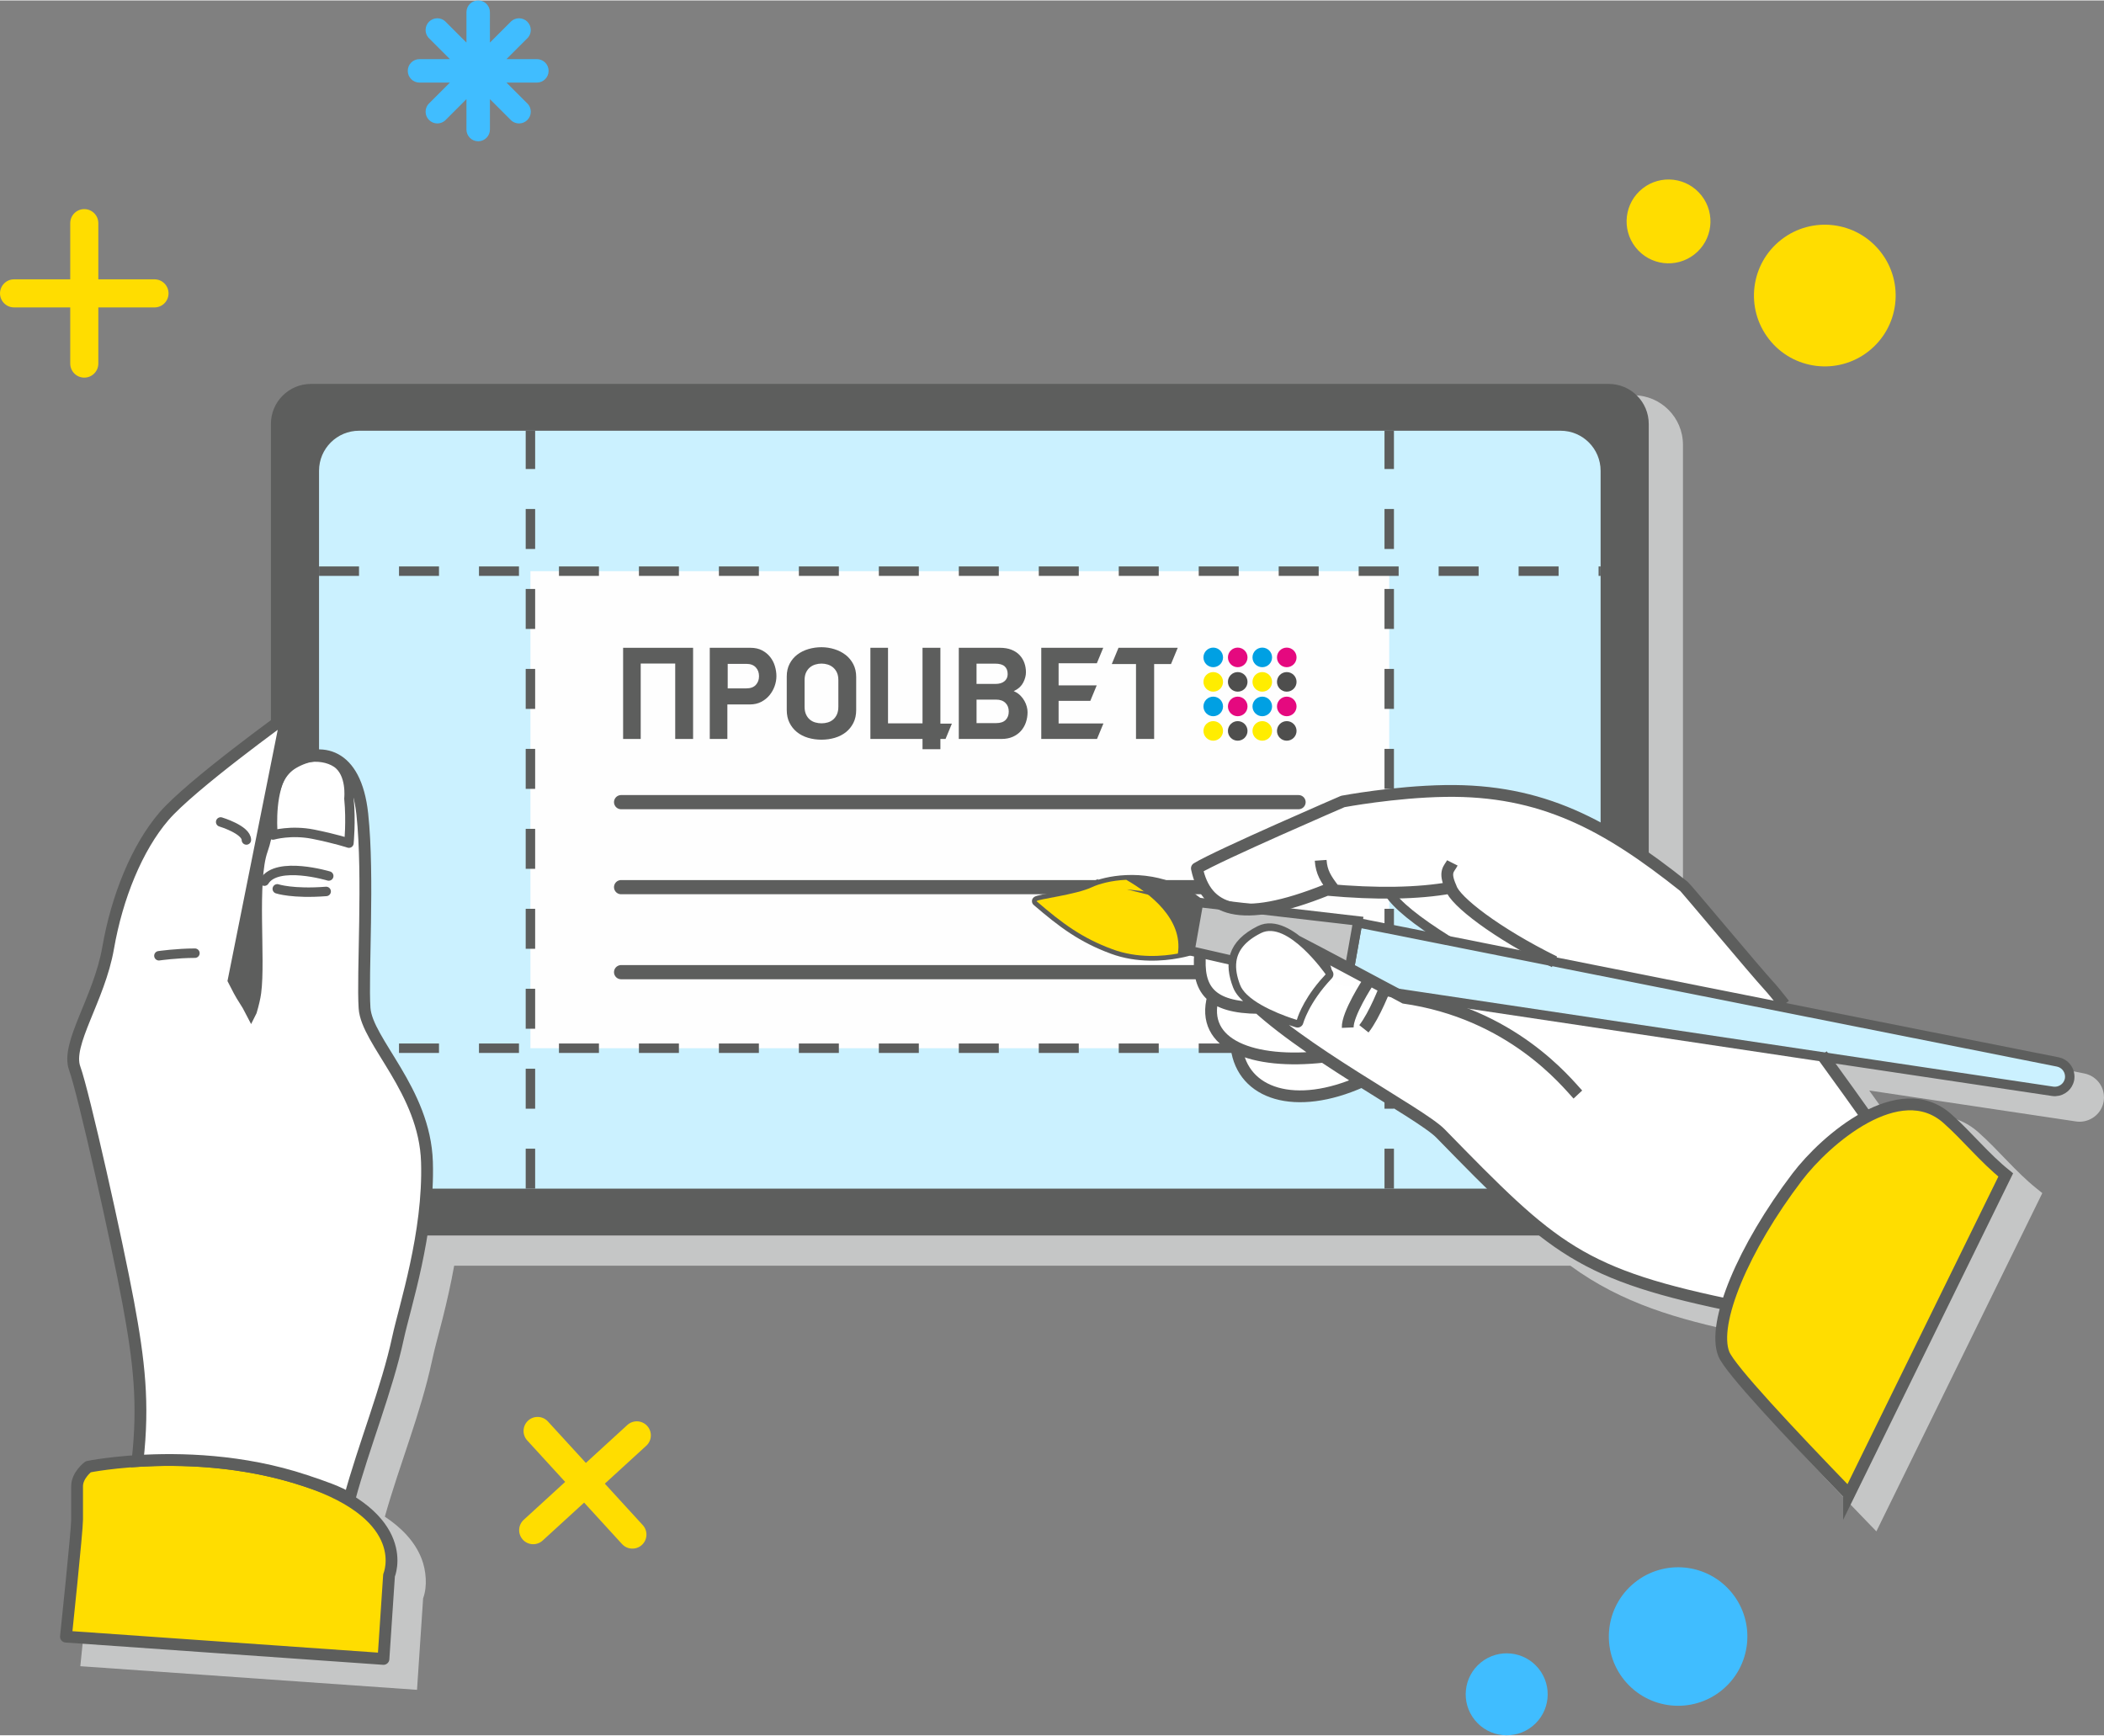 <?xml version="1.0" encoding="UTF-8"?>
<!DOCTYPE svg PUBLIC "-//W3C//DTD SVG 1.0//EN" "http://www.w3.org/TR/2001/REC-SVG-20010904/DTD/svg10.dtd">
<!-- Creator: CorelDRAW 2020 (64-Bit) -->
<svg xmlns="http://www.w3.org/2000/svg" xml:space="preserve" width="44.535mm" height="36.745mm" version="1.0" style="shape-rendering:geometricPrecision; text-rendering:geometricPrecision; image-rendering:optimizeQuality; fill-rule:evenodd; clip-rule:evenodd"
viewBox="0 0 2407.46 1985.31"
 xmlns:xlink="http://www.w3.org/1999/xlink"
 xmlns:xodm="http://www.corel.com/coreldraw/odm/2003">
 <rect x="0" y="0" width="2407.46" height="1985.31" fill="#808080" stroke="none"/>
 <defs>
  <style type="text/css">
   <![CDATA[
    .str4 {stroke:#5D5E5D;stroke-width:13.51;stroke-miterlimit:22.926}
    .str6 {stroke:#5D5E5D;stroke-width:10.81;stroke-miterlimit:22.926}
    .str3 {stroke:#5D5E5D;stroke-width:13.51;stroke-linejoin:round;stroke-miterlimit:22.926}
    .str2 {stroke:#263138;stroke-width:10.81;stroke-linejoin:round;stroke-miterlimit:22.926}
    .str0 {stroke:#5D5E5D;stroke-width:16.21;stroke-linecap:round;stroke-miterlimit:22.926}
    .str5 {stroke:#5D5E5D;stroke-width:10.81;stroke-linecap:round;stroke-linejoin:round;stroke-miterlimit:10}
    .str1 {stroke:#5D5E5D;stroke-width:10.81;stroke-miterlimit:22.926;stroke-dasharray:45.753 45.753}
    .fil9 {fill:none}
    .fil12 {fill:none;fill-rule:nonzero}
    .fil3 {fill:#FEFEFE}
    .fil6 {fill:#FFED00}
    .fil7 {fill:#E5097F}
    .fil8 {fill:#4E4E4D}
    .fil5 {fill:#00A0E3}
    .fil15 {fill:#40BDFF}
    .fil17 {fill:#5D5E5D}
    .fil0 {fill:#C5C6C6}
    .fil18 {fill:#CBF1FF}
    .fil14 {fill:#FFDD00}
    .fil16 {fill:white}
    .fil4 {fill:#5D5E5D;fill-rule:nonzero}
    .fil13 {fill:#40BDFF;fill-rule:nonzero}
    .fil1 {fill:#5D5E5D;fill-rule:nonzero}
    .fil2 {fill:#CBF1FF;fill-rule:nonzero}
    .fil10 {fill:#FFDD00;fill-rule:nonzero}
    .fil11 {fill:white;fill-rule:nonzero}
   ]]>
  </style>
 </defs>
 <g id="Layer_x0020_1">
  <g id="_1622826111952">
   <path class="fil0" d="M1925.7 1136.59l459.34 91.37c12.05,2.4 21.09,12.42 22.23,24.45 0.27,2.06 0.23,4.35 -0.07,6.59l-0.18 1.25c-0.36,1.95 -0.91,3.85 -1.62,5.47 -2.06,5.27 -5.89,9.87 -10.84,13.01 -5.69,3.61 -12.42,5.11 -19.09,4.11l-236.66 -35.43c9.65,13.38 19.25,26.79 28.81,40.23 32.11,-14.72 67.39,-17.84 96.05,7.54 23.07,20.43 42.42,44.93 66.47,64.24l6.74 5.42 -189.86 387.1 -10.7 -11.07c-32.04,-33.16 -64.07,-66.53 -95.04,-100.69 -11.77,-12.99 -44.35,-47.8 -50.55,-63.45 -6.1,-15.41 -3.75,-35.37 0.38,-52.42 -70.75,-15.15 -134.84,-32.88 -194.2,-76.35l-1277.25 0c-3.63,20.38 -8.21,40.55 -13.25,60.63 -4.01,15.96 -8.67,32.11 -12.12,48.17 -12.96,60.45 -37.18,118.71 -53.94,178.35 18.6,12.34 34.36,28.13 42.11,48.27 5.08,13.22 6.81,31.37 1.68,45.16l-6.98 104.73 -385.26 -27.03 1.12 -11.09c2.1,-20.78 4.31,-41.55 6.39,-62.34 1.5,-15.06 2.99,-30.12 4.36,-45.2 0.72,-7.91 1.94,-17.36 1.94,-25.24 0,-12.74 0,-25.49 0,-38.24 0,-11.91 7.72,-23.94 17.07,-30.96l1.98 -1.49 2.41 -0.47c15.58,-3.13 32.5,-4.98 48.68,-6.2 5.75,-60.06 -0.32,-109.23 -11.47,-169.38 -9.2,-49.67 -20.31,-99.54 -31.48,-148.81 -5.64,-24.84 -11.4,-49.68 -17.53,-74.41 -3.39,-13.67 -6.94,-29.72 -11.74,-42.92 -7.21,-19.83 4.15,-46.7 11.62,-65.15 10.36,-25.55 21.4,-50.8 26.16,-78.15 9.24,-53.12 30.71,-114.28 66.23,-155.71 16.06,-18.74 39.8,-37.72 59.09,-53.25 19.9,-16.02 40.24,-31.59 60.75,-46.84l0 -341.94c0,-31.29 25.37,-56.65 56.65,-56.65l1484.9 0c31.29,0 56.65,25.36 56.65,56.65l0 628.11z"/>
   <path class="fil1" d="M1840.71 1413.33l-1484.9 0c-25.31,0 -45.83,-20.53 -45.83,-45.84l0 -882.84c0,-25.31 20.52,-45.83 45.83,-45.83l1484.9 0c25.31,0 45.84,20.52 45.84,45.83l0 882.84c0,25.31 -20.53,45.84 -45.84,45.84z"/>
   <path class="fil2" d="M1785.63 1359.76l-1374.75 0c-25.31,0 -45.83,-20.53 -45.83,-45.84l0 -775.69c0,-25.31 20.52,-45.83 45.83,-45.83l1374.75 0c25.31,0 45.83,20.52 45.83,45.83l0 775.69c0,25.31 -20.52,45.84 -45.83,45.84z"/>
   <polygon class="fil3" points="1589.59,1199.04 1589.59,653.12 606.93,653.12 606.93,1199.04 "/>
   <polygon class="fil4" points="1320.6,759.43 1320.6,845.13 1299.85,845.13 1299.85,759.43 1272.14,759.43 1272.14,759.39 1279.83,740.8 1347.61,740.8 1339.89,759.43 "/>
   <polygon class="fil4" points="1211.29,827.42 1211.29,801.52 1247.58,801.52 1254.9,783.81 1211.29,783.81 1211.29,758.51 1255.04,758.51 1262.36,740.8 1191.45,740.8 1191.45,845.13 1255.23,845.13 1262.57,827.42 "/>
   <path class="fil4" d="M1150.64 823.4c-2.41,2.38 -5.97,3.58 -10.68,3.58l-22.57 0 0 -26.88 22.43 0c4.5,0 8.04,1.25 10.6,3.74 2.56,2.51 3.83,5.78 3.83,9.85 0,4.07 -1.19,7.3 -3.6,9.7zm-33.26 -64.46l21.35 0c4.91,0 8.52,1.03 10.83,3.08 2.3,2.05 3.45,5.02 3.45,8.91 0,3.38 -1.23,6.09 -3.69,8.14 -2.46,2.05 -5.89,3.07 -10.29,3.07l-21.66 0 0 -23.2zm57.49 49.17c-0.61,-2.25 -1.5,-4.46 -2.69,-6.56 -1.19,-2.13 -2.71,-4.15 -4.5,-5.99 -1.77,-1.82 -3.92,-3.34 -6.4,-4.53l-1.36 -0.66 1.36 -0.68c4.35,-2.17 7.56,-5.27 9.57,-9.2 2.04,-3.99 3.07,-7.92 3.07,-11.67 0,-3.7 -0.61,-7.3 -1.8,-10.68 -1.19,-3.37 -3.03,-6.37 -5.45,-8.96 -2.41,-2.58 -5.52,-4.64 -9.25,-6.14 -3.73,-1.5 -8.27,-2.25 -13.48,-2.25l-46.87 0 0 104.33 48.87 0c4.89,0 9.23,-0.83 12.91,-2.47 3.65,-1.63 6.79,-3.86 9.27,-6.63 2.48,-2.77 4.39,-6.05 5.69,-9.73 1.29,-3.69 1.96,-7.67 1.96,-11.86 0,-1.97 -0.3,-4.1 -0.9,-6.33z"/>
   <path class="fil4" d="M959.27 808.28c0,3.43 -0.56,6.36 -1.66,8.79 -1.11,2.43 -2.58,4.4 -4.4,5.91 -1.82,1.52 -3.86,2.6 -6.13,3.26 -2.28,0.65 -4.63,0.98 -7.05,0.98 -2.42,0 -4.8,-0.33 -7.12,-0.98 -2.33,-0.65 -4.39,-1.74 -6.22,-3.26 -1.82,-1.51 -3.29,-3.49 -4.39,-5.91 -1.11,-2.43 -1.67,-5.36 -1.67,-8.79l0 -30.47c0,-3.44 0.56,-6.34 1.67,-8.71 1.11,-2.38 2.58,-4.32 4.39,-5.84 1.83,-1.51 3.89,-2.63 6.22,-3.32 2.32,-0.72 4.7,-1.06 7.12,-1.06 2.43,0 4.77,0.35 7.05,1.06 2.27,0.7 4.31,1.81 6.13,3.32 1.82,1.52 3.29,3.46 4.4,5.84 1.11,2.37 1.66,5.27 1.66,8.71l0 30.47zm17.1 -48.71c-2.19,-4.25 -5.17,-7.83 -8.81,-10.64 -3.69,-2.85 -7.98,-5.04 -12.74,-6.53 -4.8,-1.49 -9.8,-2.26 -14.87,-2.26 -5.08,0 -10.08,0.71 -14.88,2.11 -4.77,1.4 -9.06,3.52 -12.74,6.31 -3.65,2.77 -6.61,6.29 -8.81,10.49 -2.18,4.17 -3.29,9.06 -3.29,14.53l0 38.35c0,5.58 1.05,10.52 3.14,14.69 2.1,4.2 4.97,7.78 8.52,10.64 3.58,2.88 7.83,5.07 12.65,6.52 4.85,1.45 10.04,2.18 15.41,2.18 5.37,0 10.55,-0.73 15.41,-2.18 4.82,-1.45 9.07,-3.64 12.65,-6.52 3.56,-2.86 6.43,-6.44 8.52,-10.64 2.09,-4.17 3.14,-9.12 3.14,-14.69l0 -37.74c0,-5.47 -1.1,-10.39 -3.29,-14.61z"/>
   <path class="fil4" d="M864.85 783.25c-2.44,2.67 -6.05,3.99 -10.83,3.99l-21.35 0 0 -28.06 21.35 0c4.68,0 8.26,1.33 10.74,3.99 2.5,2.64 3.74,6.03 3.74,10.12 0,3.99 -1.22,7.32 -3.65,9.96zm21.83 -21.44c-1.16,-3.86 -2.98,-7.39 -5.43,-10.48 -2.45,-3.1 -5.57,-5.66 -9.27,-7.6 -3.69,-1.95 -8.14,-2.93 -13.25,-2.93l-46.6 0 0 104.33 20.15 0 0 -39.51 25.83 0c4.8,0 9.13,-0.98 12.87,-2.93 3.75,-1.95 6.94,-4.51 9.49,-7.6 2.55,-3.11 4.53,-6.61 5.89,-10.41 1.35,-3.8 2.04,-7.66 2.04,-11.46 0,-3.71 -0.58,-7.55 -1.73,-11.4z"/>
   <polygon class="fil4" points="1089.18,827.58 1076.03,827.58 1076.03,740.8 1055.57,740.8 1055.57,827.27 1016.1,827.27 1016.1,740.8 995.93,740.8 995.93,845.13 1055.57,845.13 1055.57,856.83 1076.03,856.83 1076.03,845.13 1081.92,845.13 "/>
   <polygon class="fil4" points="793.06,845.13 793.06,740.8 712.98,740.8 712.98,845.13 733.12,845.13 733.12,758.82 772.6,758.82 772.6,845.13 "/>
   <path class="fil5" d="M1388.22 740.59c6.18,0 11.21,5.02 11.21,11.2 0,6.19 -5.03,11.21 -11.21,11.21 -6.18,0 -11.2,-5.02 -11.2,-11.21 0,-6.19 5.03,-11.2 11.2,-11.2z"/>
   <path class="fil5" d="M1388.22 796.7c6.18,0 11.21,5.02 11.21,11.21 0,6.19 -5.03,11.2 -11.21,11.2 -6.18,0 -11.2,-5.02 -11.2,-11.2 0,-6.19 5.03,-11.21 11.2,-11.21z"/>
   <path class="fil5" d="M1444.33 740.59c6.19,0 11.21,5.02 11.21,11.2 0,6.19 -5.02,11.21 -11.21,11.21 -6.18,0 -11.2,-5.02 -11.2,-11.21 0,-6.19 5.02,-11.2 11.2,-11.2z"/>
   <path class="fil5" d="M1444.33 796.7c6.19,0 11.21,5.02 11.21,11.21 0,6.19 -5.02,11.2 -11.21,11.2 -6.18,0 -11.2,-5.02 -11.2,-11.2 0,-6.19 5.02,-11.21 11.2,-11.21z"/>
   <path class="fil6" d="M1388.22 768.6c6.18,0 11.21,5.02 11.21,11.2 0,6.18 -5.03,11.2 -11.21,11.2 -6.18,0 -11.2,-5.02 -11.2,-11.2 0,-6.19 5.03,-11.2 11.2,-11.2z"/>
   <path class="fil6" d="M1388.22 824.72c6.18,0 11.21,5.02 11.21,11.2 0,6.18 -5.03,11.2 -11.21,11.2 -6.18,0 -11.2,-5.02 -11.2,-11.2 0,-6.19 5.03,-11.2 11.2,-11.2z"/>
   <path class="fil6" d="M1444.33 768.6c6.19,0 11.21,5.02 11.21,11.2 0,6.18 -5.02,11.2 -11.21,11.2 -6.18,0 -11.2,-5.02 -11.2,-11.2 0,-6.19 5.02,-11.2 11.2,-11.2z"/>
   <path class="fil6" d="M1444.33 824.72c6.19,0 11.21,5.02 11.21,11.2 0,6.18 -5.02,11.2 -11.21,11.2 -6.18,0 -11.2,-5.02 -11.2,-11.2 0,-6.19 5.02,-11.2 11.2,-11.2z"/>
   <path class="fil7" d="M1416.23 740.59c6.18,0 11.21,5.02 11.21,11.2 0,6.19 -5.03,11.21 -11.21,11.21 -6.18,0 -11.2,-5.02 -11.2,-11.21 0,-6.19 5.02,-11.2 11.2,-11.2z"/>
   <path class="fil7" d="M1416.23 796.7c6.18,0 11.21,5.02 11.21,11.21 0,6.19 -5.03,11.2 -11.21,11.2 -6.18,0 -11.2,-5.02 -11.2,-11.2 0,-6.19 5.02,-11.21 11.2,-11.21z"/>
   <path class="fil7" d="M1472.35 740.59c6.18,0 11.2,5.02 11.2,11.2 0,6.19 -5.02,11.21 -11.2,11.21 -6.19,0 -11.2,-5.02 -11.2,-11.21 0,-6.19 5.02,-11.2 11.2,-11.2z"/>
   <path class="fil7" d="M1472.35 796.7c6.18,0 11.2,5.02 11.2,11.21 0,6.19 -5.02,11.2 -11.2,11.2 -6.19,0 -11.2,-5.02 -11.2,-11.2 0,-6.19 5.02,-11.21 11.2,-11.21z"/>
   <path class="fil8" d="M1416.23 768.6c6.18,0 11.21,5.02 11.21,11.2 0,6.18 -5.03,11.2 -11.21,11.2 -6.18,0 -11.2,-5.02 -11.2,-11.2 0,-6.19 5.02,-11.2 11.2,-11.2z"/>
   <path class="fil8" d="M1416.23 824.72c6.18,0 11.21,5.02 11.21,11.2 0,6.18 -5.03,11.2 -11.21,11.2 -6.18,0 -11.2,-5.02 -11.2,-11.2 0,-6.19 5.02,-11.2 11.2,-11.2z"/>
   <path class="fil8" d="M1472.35 768.6c6.18,0 11.2,5.02 11.2,11.2 0,6.18 -5.02,11.2 -11.2,11.2 -6.19,0 -11.2,-5.02 -11.2,-11.2 0,-6.19 5.02,-11.2 11.2,-11.2z"/>
   <path class="fil8" d="M1472.35 824.72c6.18,0 11.2,5.02 11.2,11.2 0,6.18 -5.02,11.2 -11.2,11.2 -6.19,0 -11.2,-5.02 -11.2,-11.2 0,-6.19 5.02,-11.2 11.2,-11.2z"/>
   <line class="fil9 str0" x1="710.67" y1="917.44" x2="1485.85" y2= "917.44" />
   <line class="fil9 str0" x1="710.67" y1="1014.72" x2="1485.85" y2= "1014.72" />
   <line class="fil9 str0" x1="710.67" y1="1112.01" x2="1485.85" y2= "1112.01" />
   <line class="fil9 str1" x1="365.05" y1="653.11" x2="1831.47" y2= "653.11" />
   <line class="fil9 str1" x1="365.05" y1="1199.04" x2="1831.47" y2= "1199.04" />
   <line class="fil9 str1" x1="606.93" y1="1359.76" x2="606.93" y2= "492.39" />
   <line class="fil9 str1" x1="1589.59" y1="1359.76" x2="1589.59" y2= "492.39" />
   <path class="fil1 str2" d="M322.73 913.32l-40.8 47.41c0,0 -10.22,54.63 -15.32,80.14 -5.11,25.51 -15.31,45.92 -15.31,45.92 0,0 17.86,40.82 28.06,56.12 10.2,15.31 15.31,30.61 15.31,30.61l28.06 17.86 0 -278.07c0,0 22.96,-15.31 0,0z"/>
   <path class="fil10 str3" d="M75.46 1872.42c0,0 12.75,-121.11 12.75,-133.86 0,-12.75 0,-25.49 0,-38.24 0,-12.75 12.75,-22.31 12.75,-22.31 0,0 124.29,-25.5 248.58,15.93 124.29,41.43 95.61,108.36 95.61,108.36l-6.38 95.61 -363.31 -25.49z"/>
   <path class="fil11 str4" d="M287.26 1156.45c2.36,-8.1 4.09,-15.35 4.86,-21.18 5.1,-38.27 -5.1,-127.56 7.65,-163.27 12.75,-35.72 5.11,-81.64 35.71,-99.49 30.62,-17.86 71.43,-12.75 79.09,58.68 7.65,71.43 0,183.68 2.56,221.95 2.55,38.27 68.87,94.39 71.42,176.02 2.55,81.64 -25.51,165.82 -33.16,201.54 -12.42,57.95 -39.03,123.33 -55.45,183.76 -13.07,-7.9 -29.66,-13.58 -50.41,-20.49 -72.18,-24.07 -144.36,-25.55 -192.19,-22.57 7.5,-66.15 1.78,-114.46 -10.64,-181.52 -12.75,-68.88 -51.02,-239.8 -61.22,-267.86 -10.21,-28.06 28.06,-79.08 38.26,-137.76 10.2,-58.68 33.17,-114.8 63.78,-150.52 30.62,-35.72 140.31,-114.79 140.31,-114.79l-60.46 302.28c4.22,8.44 8.54,16.53 11.99,21.7 3.11,4.65 5.73,9.31 7.9,13.53z"/>
   <path class="fil12 str5" d="M312.38 955.04c0,0 20.55,-6 46.06,-0.9 25.51,5.1 40.82,10.2 40.82,10.2 0,0 2.55,-25.51 0,-51.02 0,0 3.38,-29.14 -14.28,-40.92 -17.67,-11.78 -53,-8.84 -64.78,17.67 -11.78,26.5 -7.82,64.97 -7.82,64.97z"/>
   <path class="fil12 str5" d="M376.15 1001.95c0,0 -58.89,-17.66 -73.61,5.89"/>
   <path class="fil12 str5" d="M317.26 1016.67c0,0 17.67,5.89 55.95,2.95"/>
   <path class="fil12 str5" d="M181.82 1093.23c0,0 20.61,-2.95 41.22,-2.95"/>
   <path class="fil12 str5" d="M252.49 940.12c0,0 29.44,8.84 29.44,20.61"/>
   <path class="fil13" d="M614.3 67.15l-34.78 0 24.58 -24.58c2.1,-2.44 3.24,-5.54 3.24,-8.74 0,-7.41 -6.02,-13.44 -13.44,-13.44 -3.2,0 -6.31,1.16 -8.73,3.23l-24.58 24.58 -0.01 -34.77c0.01,-7.43 -6,-13.44 -13.42,-13.44 -7.42,0 -13.43,6.01 -13.43,13.43l0 34.78 -24.58 -24.58c-2.43,-2.08 -5.53,-3.24 -8.73,-3.24 -7.42,0 -13.44,6.02 -13.44,13.44 0,3.2 1.15,6.31 3.23,8.73l24.58 24.58 -34.79 0.01c-7.4,-0.01 -13.42,6.01 -13.42,13.42 0,7.42 6.02,13.43 13.43,13.43l34.78 0.01 -24.58 24.58c-2.08,2.42 -3.22,5.52 -3.22,8.72 0,7.42 6.02,13.44 13.44,13.44 3.2,0 6.3,-1.15 8.73,-3.23l24.58 -24.58 -0.01 34.79c0.01,7.4 6.02,13.42 13.44,13.42 7.42,0 13.43,-6.02 13.43,-13.43l0 -34.78 24.58 24.58c2.43,2.08 5.53,3.23 8.73,3.23 7.42,0 13.44,-6.02 13.44,-13.44 0,-3.2 -1.15,-6.3 -3.23,-8.73l-24.59 -24.57 34.78 0c7.43,-0.01 13.44,-6.02 13.44,-13.44 0,-7.41 -6.02,-13.43 -13.43,-13.43l-0.01 0.01z"/>
   <path class="fil14" d="M2038.06 273.84c35.27,-27.59 86.22,-21.36 113.8,13.92 27.59,35.27 21.36,86.22 -13.92,113.81 -35.27,27.58 -86.22,21.35 -113.81,-13.92 -27.58,-35.27 -21.35,-86.22 13.92,-113.8z"/>
   <path class="fil14" d="M1879.63 215.06c20.87,-16.32 51.02,-12.64 67.35,8.24 16.33,20.88 12.64,51.03 -8.24,67.35 -20.88,16.33 -51.03,12.64 -67.35,-8.24 -16.32,-20.88 -12.64,-51.03 8.24,-67.35z"/>
   <path class="fil15" d="M1753.56 1974.83c-20.12,16.32 -49.66,13.25 -65.98,-6.87 -16.32,-20.12 -13.25,-49.66 6.87,-65.98 20.12,-16.32 49.66,-13.25 65.98,6.87 16.32,20.12 13.25,49.66 -6.87,65.98z"/>
   <path class="fil15" d="M1970.07 1933.82c-33.99,27.58 -83.9,22.38 -111.48,-11.61 -27.58,-34 -22.38,-83.9 11.62,-111.48 33.99,-27.58 83.9,-22.38 111.48,11.61 27.58,34 22.38,83.9 -11.62,111.48z"/>
   <path class="fil10" d="M176.78 319.14l-64.28 0 0 -64.28c0,-8.88 -7.19,-16.08 -16.07,-16.08 -8.87,0 -16.06,7.2 -16.06,16.07l0 64.28 -64.28 0.02c-8.87,-0.02 -16.07,7.18 -16.07,16.06 0,8.87 7.2,16.07 16.07,16.07l64.28 0.01 0 64.28c0,8.86 7.19,16.06 16.06,16.06 8.88,0 16.07,-7.2 16.07,-16.07l0 -64.28 64.28 0.02c8.87,-0.01 16.07,-7.21 16.07,-16.08 0,-8.88 -7.2,-16.07 -16.07,-16.07l0 0.02z"/>
   <path class="fil10" d="M735.45 1744.76l-43.39 -47.42 47.43 -43.4c6.56,-5.99 7.01,-16.16 1.02,-22.71 -5.99,-6.54 -16.16,-6.99 -22.7,-1.01l-47.43 43.39 -43.4 -47.41c-5.98,-6.56 -16.14,-7.01 -22.69,-1.02 -6.54,5.99 -7,16.16 -1.01,22.71l43.39 47.43 -47.42 43.4c-6.54,5.98 -6.99,16.14 -1.01,22.69 5.99,6.55 16.16,7 22.71,1.01l47.42 -43.39 43.38 47.43c6,6.54 16.17,6.99 22.71,1.01 6.55,-5.99 7,-16.16 1.01,-22.71l-0.02 0.01z"/>
   <path class="fil16" d="M1656.82 1075.93l121.87 24.25c-66.5,-32.76 -114.28,-69.72 -118.5,-84.83 -20.7,3.71 -44.31,5.63 -70.81,5.74 8.71,13.88 31.19,32.16 67.44,54.84z"/>
   <path class="fil16" d="M1388.11 1140.16c10.6,8.34 27.32,12.58 52.1,12.73 -5.39,-4.85 -10.4,-9.67 -14.94,-14.44 -3.68,-3.59 -6.53,-7.43 -8.07,-11.47 -3.76,-9.88 -5.58,-19.2 -4.38,-27.83l-39.54 -9.04c-2.04,23.04 1.67,39.71 14.82,50.05z"/>
   <path class="fil16" d="M1414.9 1198.36c23.4,11.52 58.97,14.96 99.6,10.42 -27.09,-18.08 -53.53,-37.19 -74.28,-55.88 -24.78,-0.16 -41.51,-4.39 -52.1,-12.73 -7.65,27.41 3.59,46.77 26.79,58.19z"/>
   <path class="fil16" d="M1414.9 1198.36c6.98,53.24 67.03,72.95 143.42,38.68 -14.26,-8.97 -29.14,-18.46 -43.82,-28.26 -40.63,4.55 -76.2,1.1 -99.6,-10.42z"/>
   <path class="fil16" d="M2101.29 1551.18l21.23 -22.84c1.11,-1.33 2.29,-2.59 3.53,-3.79l123.67 -133.06 -76.75 -61.22c0,0 -44.75,-64.05 -86.36,-121.18l-491.41 -73.54 -11.92 -1.79 -22.3 -3.33 -2.23 -0.34 -18.11 -2.71 -0.17 0.97 -28.2 -6.45c-22.13,25.92 -27.57,46.73 -27.57,46.73 0,0 -40.61,-11.86 -59.42,-30.17 4.53,4.77 9.54,9.59 14.94,14.44 20.75,18.69 47.19,37.8 74.28,55.88 14.68,9.8 29.56,19.3 43.82,28.26 42.16,26.5 79.02,48.33 89.95,59.53 129.63,132.81 159.02,161.82 344.04,199.01l-4.77 -5.55c8.17,0.42 12.05,-0.09 12.05,-0.09l101.7 61.23z"/>
   <path class="fil16" d="M1778.69 1100.18l266.2 52.96c-8.93,-11.55 -16.36,-20.73 -21.37,-26.14 -14.94,-16.15 -94.14,-111.12 -96.67,-113.13 -88.13,-70.09 -162.18,-110.99 -273.39,-109.21 -57.99,0.92 -116.92,12 -116.92,12 0,0 -142.43,61.52 -167.02,76.53 4.3,20.32 13.58,35.16 30.67,42.35l37.84 4.39c20.77,-1.81 47.12,-8.87 80.33,-22.18 25.62,2.33 49.3,3.44 71.03,3.36 26.5,-0.11 50.11,-2.03 70.81,-5.74 4.22,15.11 52,52.07 118.5,84.83z"/>
   <path class="fil17 str6" d="M1249.39 1014.75c7.93,-3.73 22.11,-7.67 39.32,-8.44 8.95,-0.41 18.71,0.06 28.86,1.86 17.61,3.11 36.37,10.3 53.85,23.99 0,0 -0.01,0.04 0.01,0.03l-0.02 0.01 -9.8 55.23c0,0 -5.21,1.7 -13.81,3.25 -16.65,3.1 -46.05,5.81 -75.01,-4.93 -34.73,-12.87 -57.07,-29.42 -86.56,-54.81 -0.07,-0.05 -0.1,-0.14 -0.09,-0.21 0.41,-2.25 44.6,-7.18 63.25,-16z"/>
   <path class="fil14" d="M1347.79 1090.69c-16.64,3.1 -46.03,5.81 -75,-4.94 -34.74,-12.86 -57.08,-29.41 -86.56,-54.8 -0.08,-0.04 -0.11,-0.14 -0.1,-0.18 0.39,-2.26 44.59,-7.22 63.25,-16.01 7.92,-3.74 22.1,-7.68 39.3,-8.46 8.96,-0.38 18.72,0.08 28.85,1.88 -10.13,-1.8 -19.9,-2.26 -28.85,-1.88 27.01,15.56 65.06,44.83 59.1,84.39z"/>
   <path class="fil18 str6" d="M1571.37 1058.94l783.22 155.81c7.49,1.51 12.91,7.74 13.6,15.06 0.16,1.29 0.12,2.6 -0.04,3.93l-0.09 0.72c-0.22,1.15 -0.53,2.28 -0.98,3.32 -1.32,3.38 -3.68,6.16 -6.66,8.01 -3.35,2.17 -7.46,3.17 -11.69,2.55l-765.46 -114.57c0.66,-1.62 1.18,-2.92 1.53,-3.82 -11.18,-6.04 -25.68,-13.91 -40.71,-22.09l2.4 -13.59 1.69 -9.44 0.9 -5.11 4.33 -24.34 17.96 3.57z"/>
   <path class="fil0 str6" d="M1371.41 1032.2l182.36 21.15 -0.59 3.24 -5 28.23 -1.69 9.44 -2.48 13.98c-66.25,-35.32 -26.17,-18.46 -25.05,6.21 -2.38,2.52 -4.62,5 -6.7,7.45l-150.66 -34.46 1.65 -9.26 2.32 -13.09 2.05 -11.53 2.9 -16.36 0.9 -5z"/>
   <path class="fil9 str3" d="M1425.27 1138.46c59.46,62.5 199.77,134.31 222.99,158.12 129.63,132.81 159.02,161.82 344.04,199.01l-4.77 -5.55c8.17,0.42 12.05,-0.09 12.05,-0.09l101.7 61.23 148.43 -159.69 -76.75 -61.22c0,0 -46.07,-65.96 -88.2,-123.71m-43.15 -57.64c-7.47,-9.56 -13.71,-17.19 -18.09,-21.93 -14.94,-16.15 -94.14,-111.12 -96.67,-113.13 -88.13,-70.09 -162.18,-110.99 -273.39,-109.21 -57.99,0.92 -116.92,12 -116.92,12 0,0 -142.43,61.52 -167.02,76.53 10.1,47.64 47.53,65.16 148.83,24.55 56.88,5.17 104.16,4.37 141.85,-2.38 4.22,15.11 52,52.07 118.5,84.83m-259.73 14.27c-27.75,29.28 -34.27,54.18 -34.27,54.18 0,0 -58.09,-16.96 -67.49,-41.64 -9.39,-24.67 -6.67,-45.79 24.9,-61.61 31.57,-15.82 76.86,49.07 76.86,49.07zm-62.68 -51.34c9.64,2.62 148.56,77.93 149.58,78.07 123.84,17.45 187.16,97.62 199.57,110.87m-240.28 -128.32c0,0 -23.69,36.25 -23.04,51.75m43.22 -46.89c0,0 -12.33,32.6 -24.7,48.22m99.56 -161.44c-8.6,-18.88 -1.89,-21.42 1.62,-28.41m-134.93 31.28c-10.01,-12.94 -14.8,-20.63 -15.74,-34.22m-137.87 106.1c-3.69,41.59 11.38,62.43 66.93,62.78m-52.1 -12.73c-15.36,55.05 45.48,77.67 126.39,68.61m-99.6 -10.42c6.98,53.24 67.03,72.95 143.42,38.68"/>
   <path class="fil9 str6" d="M1589.38 1021.1c8.71,13.88 31.19,32.16 67.44,54.84"/>
   <path class="fil16" d="M1510.41 1121.66c2.01,-2.36 4.16,-4.75 6.45,-7.17 0,0 -43.58,-62.45 -73.97,-47.23 -18.21,9.13 -26.44,20.08 -28.18,32.51 -1.16,8.31 0.59,17.27 4.22,26.78 1.48,3.89 4.22,7.58 7.77,11.04 18.1,17.62 57.18,29.04 57.18,29.04 0,0 5.24,-20.02 26.53,-44.97z"/>
   <path class="fil10 str4" d="M2115.75 1709.54c-68.55,-70.95 -136.48,-143.33 -143.31,-160.6 -13.85,-35 22.18,-121.3 84,-202.58 32.63,-42.92 116.85,-115.49 171.73,-66.88 22.64,20.05 42.46,44.98 66.85,64.57l-179.27 365.5z"/>
  </g>
 </g>
</svg>
